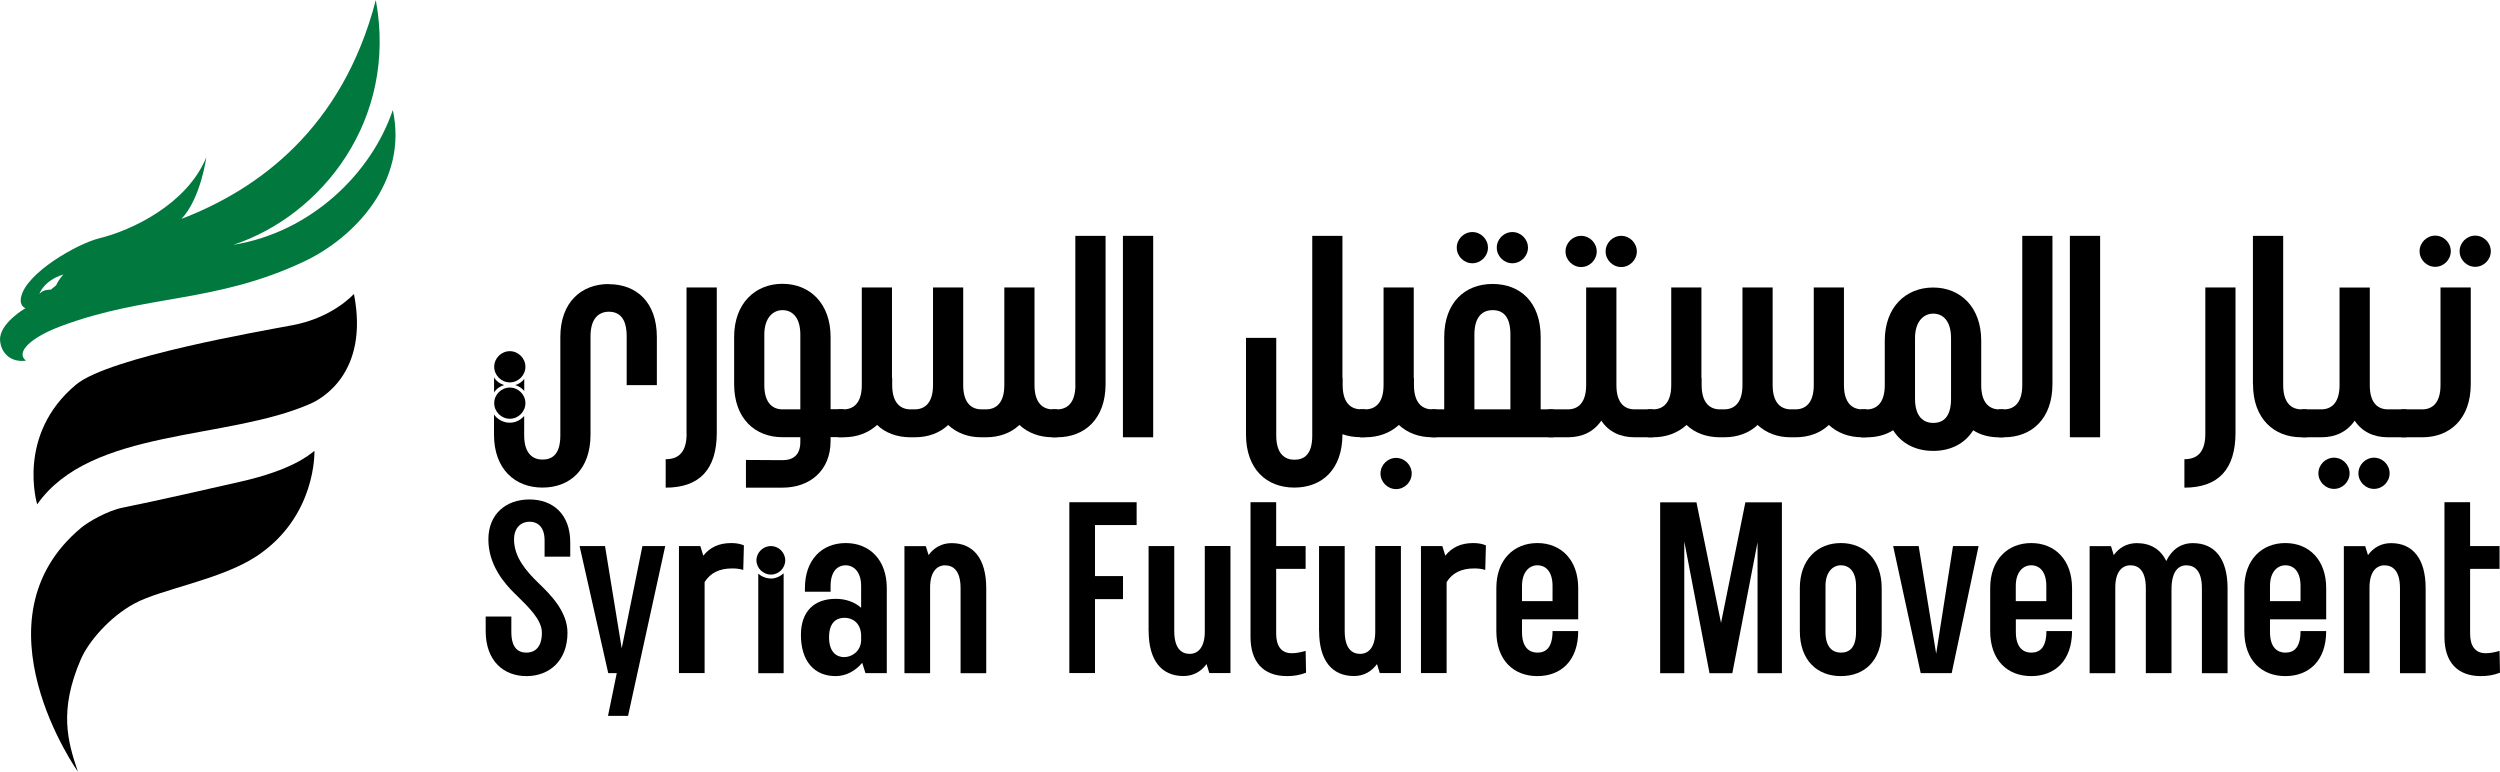 <svg xmlns="http://www.w3.org/2000/svg" id="Layer_2" data-name="Layer 2" viewBox="0 0 342.92 105.84"><defs><style>      .cls-1 {        fill: #00783e;      }    </style></defs><g id="svg1"><path id="path89" d="M35.12,76.34c-4.87,3.19-13.05,4.47-16.69,6.45-3.38,1.83-6.29,5.21-7.34,7.64-3.04,7.04-1.81,11.27-.41,15.41,0,0-14.75-20.81.47-33.46.92-.77,3.57-2.33,5.69-2.75,4.18-.83,12.86-2.81,16.19-3.57,6.95-1.58,9.31-3.59,10.1-4.22,0,0,.33,9.05-8.02,14.51"></path><path id="path91" d="M42.62,55.36c-11.47,5.08-30.16,3.31-37.52,13.82,0,0-2.93-9.55,5.34-16.43,4.52-3.76,25.6-7.37,29.67-8.14,5.62-1.05,8.44-4.31,8.44-4.29,2.14,10.98-4.64,14.47-5.93,15.04"></path><path id="path93" class="cls-1" d="M7.7,39.14l-.73.59s-1.02-.07-1.57.59c.03-.11.65-1.85,3.29-2.67,0,0-.68.74-.99,1.49M53.88,15.09c-2.95,8.75-11.29,16.79-21.87,18.49,12.16-4.02,22.57-17.19,19.54-33.57-4.59,17.69-16.22,26.01-26.65,30.01,2.65-2.83,3.4-8.45,3.4-8.45-2.63,6.42-10.19,10.02-14.66,11.11-3.05.75-10.07,4.76-10.75,8.08-.26,1.26.61,1.51.61,1.51,0,0-3.66,2.1-3.49,4.43.09,1.26.79,2.07,1.49,2.45.98.53,2.06.32,2.06.32-1.5-1.17.75-3.21,4.74-4.71,11.82-4.44,21.21-3.12,33.45-8.91,6.85-3.24,14.26-10.96,12.13-20.76"></path><path id="path95" d="M69.93,53.16c1.17,0,2.14.97,2.14,2.14s-.97,2.14-2.14,2.14-2.14-.97-2.14-2.14.97-2.14,2.14-2.14"></path><path id="path97" d="M69.93,48.17c1.17,0,2.14.97,2.14,2.14s-.97,2.14-2.14,2.14-2.14-.97-2.14-2.14.97-2.14,2.14-2.14"></path><path id="path99" d="M67.77,51.74v2.1c.31-.51.82-.87,1.38-1.02-.61-.2-1.12-.56-1.38-1.07M70.68,52.82c.46.15.92.41,1.23.82v-1.69c-.25.41-.71.71-1.23.87M83.51,38.96c-3.78,0-6.65,2.51-6.65,7.26v13.5c0,2.56-1.07,3.32-2.45,3.32-1.28,0-2.51-.77-2.51-3.32v-2.66c-.51.56-1.17.92-1.99.92-.87,0-1.69-.46-2.15-1.12v2.76c0,4.75,2.91,7.26,6.65,7.26s6.59-2.45,6.59-7.26v-13.49c0-2.56,1.23-3.37,2.51-3.37,1.38,0,2.45.82,2.45,3.37v6.7h4.14v-6.59c0-4.8-2.81-7.26-6.59-7.26"></path><path id="path101" d="M94.17,59.5v-20.07h4.15v19.93c0,5.01-2.35,7.53-7.01,7.53v-3.9c1.8,0,2.87-1,2.87-3.49"></path><path id="path103" d="M107.33,56.15h2.45v-10.26c0-2.31-1.07-3.35-2.45-3.35-1.28,0-2.49,1.04-2.49,3.35v6.94c0,2.52,1.21,3.32,2.49,3.32M113.93,60.5c0,4.04-2.83,6.39-6.6,6.39h-5.01v-3.8l5.01.03c1.55,0,2.45-.79,2.45-2.49v-.66h-2.45c-3.73,0-6.63-2.52-6.63-7.29v-6.46c0-4.59,2.87-7.29,6.63-7.29s6.6,2.69,6.6,7.29v9.91h1.76v3.83h-1.76v.52Z"></path><path id="path105" d="M130.06,58.29c-1.17,1.11-2.76,1.69-4.56,1.69h-.73c-1.76-.03-3.32-.59-4.46-1.69-1.21,1.11-2.8,1.69-4.59,1.69h-.73v-3.83h.73c1.28,0,2.49-.79,2.49-3.32v-13.4h4.14v12.4h.03v1c0,2.52,1.21,3.32,2.49,3.32h.62c1.28,0,2.49-.79,2.49-3.32v-13.4h4.14v13.4c0,2.52,1.21,3.32,2.49,3.32h.66c1.28,0,2.49-.79,2.49-3.32v-13.4h4.14v13.4c0,2.52,1.21,3.32,2.49,3.32h.59v3.83h-.59c-1.8,0-3.38-.59-4.56-1.69-1.17,1.11-2.76,1.69-4.56,1.69h-.73c-1.76,0-3.31-.59-4.49-1.69"></path><path id="path107" d="M147.5,52.83v-20.48h4.15v20.34c0,4.77-2.87,7.29-6.63,7.29h-.73v-3.83h.73c1.28,0,2.49-.79,2.49-3.32"></path><path id="path109" d="M154.03,32.35h4.15v27.63h-4.15v-27.63Z"></path><path id="path111" d="M170.91,59.6v-13.26h4.15v13.4c0,2.56,1.21,3.32,2.49,3.32,1.38,0,2.45-.76,2.45-3.32v-27.39h4.14v19.48h.03v1c0,2.52,1.21,3.31,2.49,3.31h.59v3.83h-.59c-.9,0-1.76-.14-2.52-.41v.03c0,4.8-2.8,7.29-6.6,7.29s-6.63-2.52-6.63-7.29"></path><path id="path113" d="M191.5,62.81c1.17,0,2.14.97,2.14,2.14s-.97,2.14-2.14,2.14-2.14-.97-2.14-2.14.97-2.14,2.14-2.14M186.56,56.15h.73c1.28,0,2.49-.79,2.49-3.32v-13.4h4.14v12.4h.03v1c0,2.52,1.21,3.32,2.49,3.32h.59v3.83h-.59c-1.8,0-3.38-.59-4.56-1.69-1.21,1.11-2.8,1.69-4.59,1.69h-.73v-3.83Z"></path><path id="path115" d="M207.45,31.83c1.17,0,2.14.97,2.14,2.14s-.97,2.14-2.14,2.14-2.14-.97-2.14-2.14.97-2.14,2.14-2.14M207.18,56.15v-10.26c0-2.56-1.07-3.35-2.45-3.35-1.28,0-2.49.79-2.49,3.35v10.26h4.94ZM201.96,31.83c1.17,0,2.14.97,2.14,2.14s-.97,2.14-2.14,2.14-2.14-.97-2.14-2.14.97-2.14,2.14-2.14M204.73,38.95c3.8,0,6.6,2.49,6.6,7.29v9.91h1.76v3.83h-16.75v-3.83h1.76v-9.91c0-4.77,2.87-7.29,6.63-7.29"></path><path id="path117" d="M222.38,32.35c1.17,0,2.14.97,2.14,2.14s-.97,2.14-2.14,2.14-2.14-.97-2.14-2.14.97-2.14,2.14-2.14M216.88,32.35c1.17,0,2.14.97,2.14,2.14s-.97,2.14-2.14,2.14-2.14-.97-2.14-2.14.97-2.14,2.14-2.14M212.39,56.15h2.69c1.28,0,2.49-.79,2.49-3.32v-13.4h4.15v13.4c0,2.52,1.17,3.32,2.49,3.32h2.52v3.83h-2.52c-1.97,0-3.56-.76-4.56-2.28-1.04,1.52-2.62,2.28-4.56,2.28h-2.69v-3.83Z"></path><path id="path119" d="M241.09,58.29c-1.17,1.11-2.76,1.69-4.56,1.69h-.73c-1.76-.03-3.32-.59-4.46-1.69-1.21,1.11-2.8,1.69-4.59,1.69h-.73v-3.83h.73c1.28,0,2.49-.79,2.49-3.32v-13.4h4.14v12.4h.03v1c0,2.52,1.21,3.32,2.49,3.32h.62c1.28,0,2.49-.79,2.49-3.32v-13.4h4.14v13.4c0,2.52,1.21,3.32,2.49,3.32h.66c1.28,0,2.49-.79,2.49-3.32v-13.4h4.14v13.4c0,2.52,1.21,3.32,2.49,3.32h.59v3.83h-.59c-1.8,0-3.38-.59-4.56-1.69-1.17,1.11-2.76,1.69-4.56,1.69h-.73c-1.76,0-3.31-.59-4.49-1.69"></path><path id="path121" d="M265.17,58.01c1.38,0,2.45-.79,2.45-3.32v-8.32c0-2.31-1.07-3.35-2.45-3.35-1.28,0-2.49,1.04-2.49,3.35v8.32c0,2.52,1.21,3.32,2.49,3.32M259.67,59.02c-1.04.66-2.28.97-3.63.97h-.73v-3.83h.73c1.28,0,2.49-.79,2.49-3.32v-6.11c0-4.59,2.87-7.29,6.63-7.29s6.6,2.69,6.6,7.29v6.11c0,2.52,1.21,3.32,2.49,3.32h.59v3.83h-.59c-1.35,0-2.59-.31-3.59-.97-1.17,1.87-3.14,2.83-5.49,2.83s-4.32-.97-5.49-2.83"></path><path id="path123" d="M277.39,52.83v-20.48h4.14v20.34c0,4.77-2.87,7.29-6.63,7.29h-.73v-3.83h.73c1.28,0,2.49-.79,2.49-3.32"></path><path id="path125" d="M283.92,32.35h4.15v27.63h-4.15v-27.63Z"></path><path id="path127" d="M302.5,59.5v-20.07h4.14v19.93c0,5.01-2.35,7.53-7.01,7.53v-3.9c1.8,0,2.87-1,2.87-3.49"></path><path id="path129" d="M309.03,52.69v-20.34h4.15v20.48c0,2.52,1.21,3.32,2.49,3.32h.76v3.83h-.76c-3.73,0-6.63-2.52-6.63-7.29"></path><path id="path131" d="M325.64,62.78c1.17,0,2.14.97,2.14,2.14s-.97,2.14-2.14,2.14-2.14-.97-2.14-2.14.97-2.14,2.14-2.14M320.15,62.78c1.17,0,2.14.97,2.14,2.14s-.97,2.14-2.14,2.14-2.14-.97-2.14-2.14.97-2.14,2.14-2.14M315.73,56.15h2.69c1.28,0,2.49-.79,2.49-3.31v-13.4h4.15v13.4c0,2.52,1.17,3.31,2.49,3.31h2.52v3.83h-2.52c-1.97,0-3.56-.76-4.56-2.28-1.04,1.52-2.63,2.28-4.56,2.28h-2.69v-3.83Z"></path><path id="path133" d="M339.52,32.32c1.17,0,2.14.97,2.14,2.14s-.97,2.14-2.14,2.14-2.14-.97-2.14-2.14.97-2.14,2.14-2.14M334.03,32.32c1.17,0,2.14.97,2.14,2.14s-.97,2.14-2.14,2.14-2.14-.97-2.14-2.14.97-2.14,2.14-2.14M329.37,56.15h2.9c1.28,0,2.49-.79,2.49-3.32v-13.4h4.15v13.26c0,4.77-2.87,7.29-6.63,7.29h-2.9v-3.83Z"></path><path id="path135" d="M70.68,81.49c-1.52-1.47-3.69-4.01-3.69-7.5s2.43-5.48,5.63-5.48,5.6,1.99,5.6,5.89v1.96h-3.52v-2.25c0-1.79-.91-2.55-2.08-2.55-1.08,0-2.11.76-2.11,2.43,0,2.37,1.58,4.28,3.4,6.03,1.61,1.55,3.93,3.87,3.93,6.77,0,3.81-2.46,5.95-5.62,5.95s-5.6-2.11-5.6-6.18v-1.99h3.52v2.11c0,2.17.91,2.84,2.08,2.84,1.08,0,2.11-.67,2.11-2.72,0-1.79-1.76-3.46-3.63-5.3"></path><path id="path137" d="M84.6,92.33h-1.17l-3.93-17.43h3.49l2.29,14.03,2.84-14.03h3.13l-5.1,23.29h-2.75l1.2-5.86Z"></path><path id="path139" d="M93.13,74.9h2.93l.41,1.32c.91-1.14,2.14-1.73,3.84-1.73.7,0,1.29.12,1.73.32l-.09,3.37c-.41-.15-.97-.21-1.52-.21-1.76,0-2.99.62-3.78,1.87v12.48h-3.52v-17.43Z"></path><path id="path141" d="M105.75,79.35c-.66,0-1.28-.26-1.74-.66v13.65h3.48v-13.7c-.46.41-1.07.72-1.74.72"></path><path id="path143" d="M115.83,90.13c1,0,2.2-.76,2.29-2.23v-.85c-.12-1.76-1.32-2.31-2.29-2.31-1.05,0-2.11.59-2.11,2.67s1.05,2.73,2.11,2.73M118.26,90.92c-.88,1.08-2.2,1.82-3.63,1.82-2.99,0-4.77-2.11-4.77-5.65,0-3.19,1.79-4.95,4.77-4.95,1.38,0,2.61.44,3.49,1.23v-2.99c0-1.96-1.03-2.84-2.11-2.84-1.17,0-2.08.88-2.08,2.84v.79h-3.52v-.5c0-3.9,2.34-6.18,5.6-6.18s5.63,2.29,5.63,6.18v11.66h-2.93l-.44-1.41Z"></path><path id="path145" d="M129.66,77.54c-1.14,0-2.08.88-2.08,3.05v11.75h-3.52v-17.43h2.93l.38,1.23c.73-1,1.79-1.64,3.16-1.64,2.99,0,4.75,2.14,4.75,6.18v11.66h-3.52v-11.66c0-2.43-1.03-3.13-2.11-3.13"></path><path id="path147" d="M146.68,68.89h9.23v3.13h-5.71v7h3.84v3.16h-3.84v10.14h-3.52v-23.44Z"></path><path id="path149" d="M157.55,86.56v-11.66h3.52v11.66c0,2.43,1.03,3.13,2.11,3.13,1.17,0,2.08-.91,2.08-3.05v-11.75h3.52v17.43h-2.9l-.38-1.23c-.73,1-1.79,1.64-3.16,1.64-3.02,0-4.78-2.14-4.78-6.18"></path><path id="path151" d="M171.53,87.35v-18.46h3.52v6.01h4.04v3.13h-4.04v8.88c0,1.7.7,2.69,2.14,2.69.61,0,1.2-.12,1.9-.32l.06,2.99c-.88.35-1.76.47-2.61.47-3.31,0-5.01-1.99-5.01-5.39"></path><path id="path153" d="M180.93,86.56v-11.66h3.52v11.66c0,2.43,1.03,3.13,2.11,3.13,1.17,0,2.08-.91,2.08-3.05v-11.75h3.52v17.43h-2.9l-.38-1.23c-.73,1-1.79,1.64-3.16,1.64-3.02,0-4.78-2.14-4.78-6.18"></path><path id="path155" d="M194.91,74.9h2.93l.41,1.32c.91-1.14,2.14-1.73,3.84-1.73.7,0,1.29.12,1.73.32l-.09,3.37c-.41-.15-.97-.21-1.52-.21-1.76,0-2.99.62-3.78,1.87v12.48h-3.52v-17.43Z"></path><path id="path157" d="M212.96,82.46v-2.08c0-1.96-.91-2.84-2.08-2.84-1.08,0-2.11.88-2.11,2.84v2.08h4.19ZM205.25,86.56v-5.89c0-3.9,2.4-6.18,5.63-6.18s5.6,2.29,5.6,6.18v4.28h-7.71v1.73c0,2.17,1.03,2.84,2.11,2.84,1.17,0,2.08-.67,2.08-2.96h3.52c0,4.07-2.37,6.18-5.6,6.18s-5.63-2.14-5.63-6.18"></path><path id="path159" d="M231.03,74.26v18.08h-3.31v-23.44h4.98l3.37,16.55,3.34-16.55h5.01v23.44h-3.34v-17.96l-3.46,17.96h-3.13l-3.46-18.08Z"></path><path id="path161" d="M252.51,89.52c1.17,0,2.08-.67,2.08-2.84v-6.3c0-1.96-.91-2.84-2.08-2.84-1.08,0-2.11.88-2.11,2.84v6.3c0,2.17,1.03,2.84,2.11,2.84M246.88,86.56v-5.89c0-3.9,2.4-6.18,5.63-6.18s5.6,2.29,5.6,6.18v5.89c0,4.07-2.37,6.18-5.6,6.18s-5.63-2.14-5.63-6.18"></path><path id="path163" d="M259.69,74.9h3.49l2.4,14.77,2.31-14.77h3.51l-3.69,17.43h-4.25l-3.78-17.43Z"></path><path id="path165" d="M280.69,82.46v-2.08c0-1.96-.91-2.84-2.08-2.84-1.08,0-2.11.88-2.11,2.84v2.08h4.19ZM272.99,86.56v-5.89c0-3.9,2.4-6.18,5.63-6.18s5.6,2.29,5.6,6.18v4.28h-7.71v1.73c0,2.17,1.03,2.84,2.11,2.84,1.17,0,2.08-.67,2.08-2.96h3.52c0,4.07-2.37,6.18-5.6,6.18s-5.63-2.14-5.63-6.18"></path><path id="path167" d="M299.94,77.54c-1.17,0-2.08.85-2.08,3.34v11.45h-3.52v-11.66c0-2.43-1.03-3.13-2.11-3.13-1.14,0-2.08.88-2.08,3.05v11.75h-3.52v-17.43h2.93l.38,1.23c.73-1,1.79-1.64,3.16-1.64,1.88,0,3.28.85,4.04,2.46.7-1.46,1.9-2.46,3.66-2.46,2.99,0,4.75,2.14,4.75,6.18v11.66h-3.52v-11.66c0-2.43-1.03-3.13-2.11-3.13"></path><path id="path169" d="M315.56,82.46v-2.08c0-1.96-.91-2.84-2.08-2.84-1.08,0-2.11.88-2.11,2.84v2.08h4.19ZM307.85,86.56v-5.89c0-3.9,2.4-6.18,5.63-6.18s5.6,2.29,5.6,6.18v4.28h-7.71v1.73c0,2.17,1.03,2.84,2.11,2.84,1.17,0,2.08-.67,2.08-2.96h3.52c0,4.07-2.37,6.18-5.6,6.18s-5.63-2.14-5.63-6.18"></path><path id="path171" d="M327.1,77.54c-1.14,0-2.08.88-2.08,3.05v11.75h-3.52v-17.43h2.93l.38,1.23c.73-1,1.79-1.64,3.16-1.64,2.99,0,4.75,2.14,4.75,6.18v11.66h-3.52v-11.66c0-2.43-1.03-3.13-2.11-3.13"></path><path id="path173" d="M335.3,87.35v-18.46h3.52v6.01h4.04v3.13h-4.04v8.88c0,1.7.7,2.69,2.14,2.69.61,0,1.2-.12,1.9-.32l.06,2.99c-.88.35-1.76.47-2.61.47-3.31,0-5.01-1.99-5.01-5.39"></path><path id="path175" d="M105.75,74.9c1.05,0,1.96.88,1.96,1.96s-.91,1.96-1.96,1.96-1.99-.88-1.99-1.96.91-1.96,1.99-1.96"></path></g></svg>